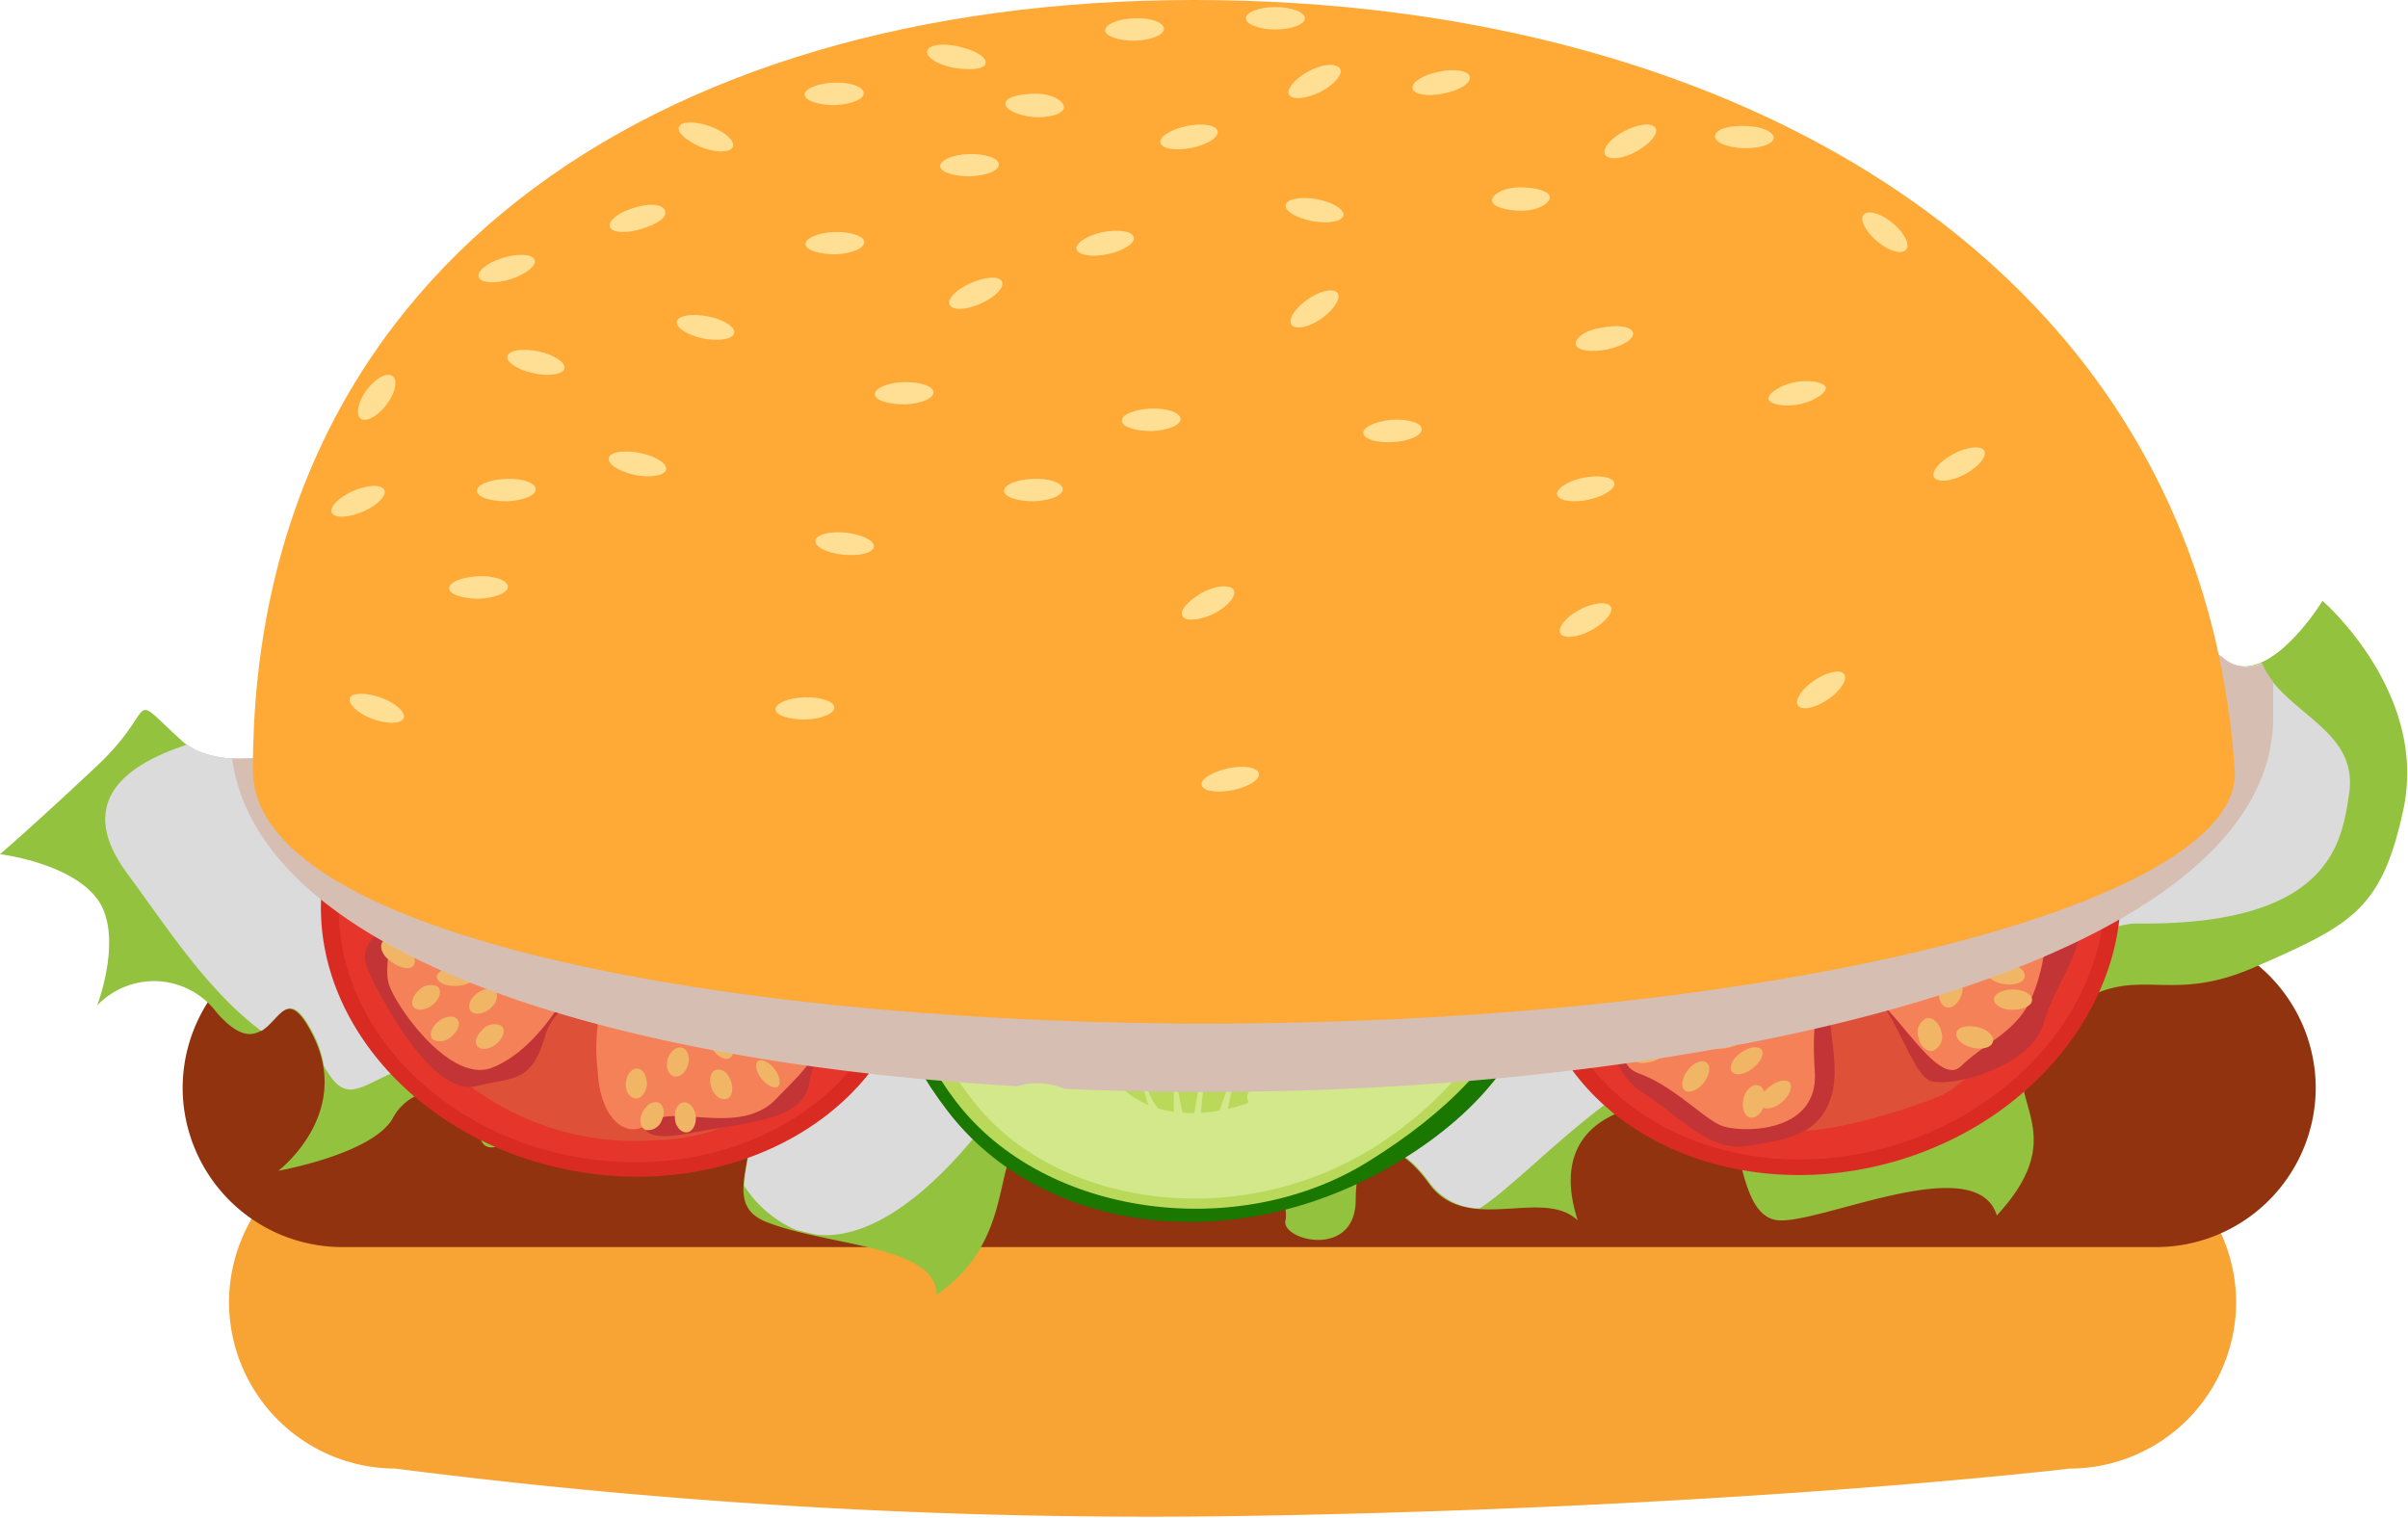<svg xmlns="http://www.w3.org/2000/svg" viewBox="0 0 102.84 64.81"><defs><style>.cls-1{isolation:isolate;}.cls-2{fill:#f7a434;}.cls-3{fill:#91330f;}.cls-4{fill:#93c23e;}.cls-5{fill:#dbdbdb;}.cls-15,.cls-5{mix-blend-mode:multiply;}.cls-6{fill:#1a7700;}.cls-7{fill:#bad95b;}.cls-8{fill:#d2e88b;}.cls-9{fill:#d92b22;}.cls-10{fill:#e6362c;}.cls-11{fill:#de5138;}.cls-12{fill:#c23435;}.cls-13{fill:#f58158;}.cls-14{fill:#f0b665;}.cls-15{fill:#d6beb3;}.cls-16{fill:#ffa936;}.cls-17{fill:#ffdf94;}</style></defs><g class="cls-1"><g id="Слой_2" data-name="Слой 2"><path class="cls-2" d="M88.39,62.72s-13.44,1.61-34,2a253.48,253.48,0,0,1-37.5-2,7.12,7.12,0,0,1-7.11-7.1h0a7.13,7.13,0,0,1,7.11-7.11H88.39a7.13,7.13,0,0,1,7.11,7.11h0A7.12,7.12,0,0,1,88.39,62.72Z"/><path class="cls-3" d="M92.1,53.26H14.6a6.82,6.82,0,0,1-6.8-6.8h0a6.83,6.83,0,0,1,6.8-6.81H92.1a6.83,6.83,0,0,1,6.8,6.81h0A6.82,6.82,0,0,1,92.1,53.26Z"/><path class="cls-4" d="M18.51,30.59s-8.28,3.29-10.73,1.06-.92-1.5-3.63,1.05S0,36.48,0,36.48s3,.36,4.15,1.91,0,4.55,0,4.55a3.35,3.35,0,0,1,5.11.31c2.54,2.9,2.46-2.35,4.12,1S11.89,50,11.89,50s4.07-.72,4.9-2.27,3.41-1.69,3.63.42,1.73-.56,4.31,1,1.94-4.23,5.61-2.8-.22,4.79,2.37,5.83S40,53.17,40,55.3c3.67-2.53,2.16-6.43,4.1-6.81S48,51.21,48,51.21s-.65-4.6,2.59-3.76,4.52,3.82,4.31,4.67,3,1.67,3-.89,1.52-2.9,3.13-.68,4.85.14,6.35,1.57c-1.72-5.38,4.53-5.31,5.83-4.86s.86,4.79,2.8,4.86,8.41-3,9.27-.21c3.88-4.2-1.08-5.31,2.37-8.26s4.49-.53,8.63-2.34,5.44-2.44,6.36-6.73c1.08-5-3.45-8.92-3.45-8.92s-2.48,4.06-4.32,2.4C91,24.53,18.51,30.59,18.51,30.59Z"/><path class="cls-5" d="M74.28,49.32c2.55,1.9,9-.08,9.42-2.49.69-3.94,4.81-7.14,7.44-7.39C99.5,39.57,100,36,100.31,34c.51-2.89-2.82-3.5-3.73-5.69a1.47,1.47,0,0,1-1.67-.25,5.65,5.65,0,0,0-2.53-.72l-.91.82c-.86.76-1.48,1.21-7.31,1.6-1.82,1.8-3.59,3.51-5.16,4.94C73.65,32.55,63.41,30,53.25,28.12c-17.89,1.06-34.74,2.47-34.74,2.47S10.63,33.72,8,31.8c-2.61.84-4.83,2.44-2.57,5.5,1.74,2.36,3.42,5,5.73,6.73.82-.48,1.16-2,2.25.18a4.42,4.42,0,0,1,.42,1.31c.76,1.35,1.19,1.15,2.42.54,4.51-2.24,6.93,1.06,9.75-.51,1.94-1.08,3.08-1.52,3.76.56a2.75,2.75,0,0,1,.61.18c2.55,1,1.45,2.91,1.41,4.35A5,5,0,0,0,34,52.53l.85.2c2.47.27,5.33-2,8.09-5.9.89-1.25,3.2-.19,5.6,1.17a1.78,1.78,0,0,1,2.07-.55A6.09,6.09,0,0,1,54.74,51a.76.76,0,0,0,.7-.39c1.29-2.44,2.25-2.28,3.22-1.43.59-.35,1.49.07,2.41,1.35a2.67,2.67,0,0,0,2.12,1.08c2.18-1.39,6.33-6.37,10.35-6.79.9-.09-.29,2.42-.29,2.42C73.8,47.45,74,48.35,74.28,49.32Z"/><path class="cls-6" d="M60,49.45c-7,4.4-15.45,3.32-19.53-2s-4.19-11.41,2.6-16.08,16-4,20.08,1.3S67.53,44.73,60,49.45Z"/><path class="cls-7" d="M58.43,49.61C52.9,53.05,44.64,52,40.85,47.07s-3.47-11.18,2.83-15.51,15.57-3.23,19.21,1.76C67.76,40,65.3,45.34,58.43,49.61Z"/><path class="cls-8" d="M62,32.91c-3.84-4.33-12-5.17-18-1s-6.69,9.81-2.33,15.24c3.57,4.45,11.61,5.64,17.63,1.44S66.63,38.15,62,32.91ZM53.57,32c2.67.43,4.06,1.59,4.67,2.68a1,1,0,0,1-.2,1.2,43.19,43.19,0,0,1-3.56,2.94c-1.84,1.26-2.73.31-3.73-1.14a33.81,33.81,0,0,1-2.08-3.34C47.8,32.56,50.41,31.47,53.57,32ZM46,35a1.24,1.24,0,0,1,1.09.29c1.36,1.22,1.86,2,3.39,3.55a1.51,1.51,0,0,1-.24,2.08c-1.9,1.12-2.56,1.66-4.29,2.5a1.19,1.19,0,0,1-1.17-.06C41.58,41.25,41.9,35.93,46,35Zm1.23,10.68a.93.93,0,0,1,.22-1.24c1.45-1.15,2.14-1.75,3.62-2.9A1.57,1.57,0,0,1,53,41.7a17.56,17.56,0,0,1,2.18,3.41.94.94,0,0,1-.3,1.2C52.87,47.7,48.94,48.42,47.26,45.65Zm13.42-4.48a4.66,4.66,0,0,1-3.24,3.54,1.25,1.25,0,0,1-1.08-.28,24.89,24.89,0,0,1-2.7-2.79,1.31,1.31,0,0,1,.33-2,29.13,29.13,0,0,1,4.09-1.87,1.25,1.25,0,0,1,1.11.12A2.92,2.92,0,0,1,60.68,41.17Z"/><path class="cls-8" d="M52.17,34.91c-.28.56-.71.91-1,.79s-.23-.68,0-1.24.71-.91,1-.79S52.45,34.35,52.17,34.91Z"/><path class="cls-8" d="M53.65,35.55c-.06.61-.34,1.06-.62,1s-.46-.59-.4-1.19.34-1.06.62-1S53.72,35,53.65,35.55Z"/><path class="cls-8" d="M55.14,35.14c0,.6-.15,1.07-.44,1s-.57-.53-.61-1.14.15-1.07.44-1S55.1,34.53,55.14,35.14Z"/><path class="cls-8" d="M56.9,35c.24.56.2,1.06-.09,1.1s-.72-.38-1-1-.2-1.06.09-1.11S56.65,34.39,56.9,35Z"/><path class="cls-8" d="M50.69,34.24c-.51.44-1.07.64-1.26.45s.08-.69.59-1.12,1.08-.64,1.27-.45S51.21,33.81,50.69,34.24Z"/><path class="cls-8" d="M51.76,31.64A10.73,10.73,0,0,1,50.3,33.9c-.55.44.54.08,1.17-1.24.91-1.93.6.5.46,1.25s.22.06.6-1.68.51-1,.68.06A18,18,0,0,1,53,35.51c.14.39.37-1.75.51-3.4.11-1.33,1,2,1.08,3,0,.18-.21-1.87-.21-2.72,0-.09.36,0,.45,0,.71.46,1.12,1.92,1.3,2.3.28.57-.26-1.12-.67-2S51.73,31.64,51.76,31.64Z"/><path class="cls-8" d="M52.56,45.18c.32-.54.78-.86,1-.73s.16.69-.16,1.23-.79.87-1,.73S52.23,45.72,52.56,45.18Z"/><path class="cls-8" d="M51.13,44.45c.11-.6.43-1,.71-1s.41.62.3,1.22-.44,1-.71,1S51,45.05,51.13,44.45Z"/><path class="cls-8" d="M49.6,44.77c0-.6.25-1.06.54-1s.52.57.51,1.17-.25,1.06-.53,1S49.6,45.38,49.6,44.77Z"/><path class="cls-8" d="M47.84,44.84c-.19-.58-.11-1.07.18-1.09s.69.43.88,1,.11,1.07-.18,1.09S48,45.42,47.84,44.84Z"/><path class="cls-8" d="M54,45.94c.55-.4,1.13-.57,1.3-.37s-.14.68-.69,1.08-1.13.57-1.3.37S53.42,46.34,54,45.94Z"/><path class="cls-8" d="M52.68,48.47a11.25,11.25,0,0,1,1.65-2.16c.59-.42-.53-.12-1.28,1.16-1.08,1.86-.55-.54-.35-1.28s-.21-.07-.74,1.63-.6,1-.68-.09a18.39,18.39,0,0,1,.47-3.2c-.11-.4-.53,1.72-.81,3.36-.23,1.31-.84-2.1-.81-3,0-.18,0,1.88,0,2.72,0,.09-.37,0-.45-.06-.68-.5-.95-2-1.1-2.37-.23-.58.17,1.14.49,2.08S52.7,48.47,52.68,48.47Z"/><path class="cls-8" d="M46.13,40c.63.31,1,.72.82.91s-.83.09-1.46-.22-1-.73-.82-.92S45.5,39.65,46.13,40Z"/><path class="cls-8" d="M47.07,38.83c.71.14,1.21.44,1.11.67s-.75.29-1.47.15S45.5,39.21,45.6,39,46.35,38.69,47.07,38.83Z"/><path class="cls-8" d="M46.75,37.53c.72.06,1.26.29,1.19.53s-.7.39-1.42.34-1.26-.29-1.19-.53S46,37.48,46.75,37.53Z"/><path class="cls-8" d="M46.74,36.06c.7-.12,1.28,0,1.3.23s-.54.54-1.24.66-1.29,0-1.3-.24S46,36.17,46.74,36.06Z"/><path class="cls-8" d="M45.16,41.09c.46.49.63,1,.39,1.11s-.81-.17-1.26-.65-.63-1-.39-1.12S44.71,40.6,45.16,41.09Z"/><path class="cls-8" d="M42.2,39.82a13.84,13.84,0,0,1,2.51,1.55c.46.52.16-.44-1.34-1.16-2.17-1,.67-.42,1.54-.2s.1-.17-1.91-.74-1.18-.58.14-.56a29.28,29.28,0,0,1,3.8.64c.48-.07-2-.58-4-.94-1.56-.29,2.54-.54,3.67-.44.21,0-2.25-.11-3.26-.23-.1,0,0-.31.1-.38.62-.52,2.39-.64,2.87-.73.7-.15-1.36,0-2.5.25S42.2,39.84,42.2,39.82Z"/><path class="cls-8" d="M57.38,40.34c-.69-.21-1.15-.55-1-.76s.79-.23,1.48,0,1.14.55,1,.77S58.07,40.55,57.38,40.34Z"/><path class="cls-8" d="M56.72,41.61c-.73,0-1.28-.23-1.24-.47s.67-.42,1.4-.39,1.28.23,1.24.47S57.45,41.63,56.72,41.61Z"/><path class="cls-8" d="M57.33,42.84c-.71.06-1.29-.08-1.29-.33s.6-.49,1.31-.56,1.3.08,1.29.32S58.05,42.77,57.33,42.84Z"/><path class="cls-8" d="M57.69,44.29c-.66.23-1.26.22-1.33,0s.4-.62,1.06-.85,1.26-.22,1.33,0S58.34,44.06,57.69,44.29Z"/><path class="cls-8" d="M58.06,39.08c-.56-.41-.84-.87-.63-1s.82,0,1.38.44.84.87.63,1S58.62,39.49,58.06,39.08Z"/><path class="cls-8" d="M61.25,39.85a15.83,15.83,0,0,1-2.81-1.11c-.58-.44-.06.45,1.57.92,2.37.67-.55.52-1.46.44s0,.18,2.05.42,1.29.38,0,.57a31,31,0,0,1-3.86,0c-.46.14,2.12.23,4.09.27,1.6,0-2.35.94-3.48,1-.21,0,2.22-.26,3.24-.3.1,0,.05.31,0,.38-.49.62-2.19,1-2.64,1.2-.65.25,1.32-.28,2.39-.66S61.25,39.83,61.25,39.85Z"/><path class="cls-9" d="M39,41.71c-1.06,5.84-7.54,9.56-14.48,8.3S12.8,43,13.85,37.16s7.54-9.55,14.48-8.3S40,35.87,39,41.71Z"/><path class="cls-10" d="M38.26,41.58c-1,5.51-7.11,9-13.65,7.83s-11-6.61-10-12.12,7.11-9,13.65-7.83S39.26,36.07,38.26,41.58Z"/><path class="cls-11" d="M25.58,30.44c1.1.09,5.77.7,7.17,2.19A21.42,21.42,0,0,1,35.87,37c1.31,2.13,1.68,2.93,1.05,4.88s-2.73,3.7-3.46,4.49a7.53,7.53,0,0,1-5.29,2.31,11.74,11.74,0,0,1-8.89-2.95c-2.24-2.25-3.82-5.29-3.14-7.24a20.26,20.26,0,0,1,3.5-5.78C20.74,31.52,24.45,30.34,25.58,30.44Z"/><path class="cls-12" d="M27.24,36.5c-2.25-.08-.76-4.63-1.63-5.31s-4.06-1.35-5.34-.05S17.58,33,17.06,34a2.56,2.56,0,0,0,1.68,3.57c2,.72,4.34,1,6.4,1.69,1.26.44,1.95,1.59,1.4,2-.34.25-1.17.21-2.65-.48-3.85-1.8-5.52-4.08-6.83-2.16s-2,1.65-1,3.53,2.74,4.64,4.32,4.23,2.31-.09,2.92-2.19,4.47-2.65,3.66-.81-1.95,4-.39,3.91-.16,1.67,2.75,1.13,5-.59,5.25-2.22,1.21-.76.41-2.62S30.16,41,29.43,40.16s.82-1.84,2.9-.85,2.92,1.54,3.78.68a2.84,2.84,0,0,0,.65-3.59c-.86-1.37-1.27-3.53-2.92-4.07s-3-1-4.18.25S28.39,36.54,27.24,36.5Z"/><path class="cls-13" d="M24.25,31.15c-1.61.46-2.91.18-4.22,1.33s-2.42,2.92-1.64,3.88,3.72,1.59,5,1.43,2.52,1.8.25,1.86-4.5-2.12-5.61-1.54-1.71,3-1.42,3.93,2.61,4.25,4.4,3.56,3.05-2.89,3.4-3.54,1.81-.93,1.32.7a7.8,7.8,0,0,0-.2,3c.09,2,1.23,3,2.24,2.18s3.82.61,5.37-1,2.06-1.87,1.25-3.51a3.16,3.16,0,0,0-2.71-2.12c-4.25-.45-2.47-3.43-.24-2.33,3.95,2,6.11-.47,5-1.63s-1.57-3-2.1-3.61-3.49-2.27-4.55.18c-2,4.54-3.26,3.06-3.82,1.53S25.36,30.84,24.25,31.15Z"/><path class="cls-14" d="M25.26,33.08c-.1.38-.4.63-.67.56s-.4-.42-.3-.8.41-.62.68-.56A.61.61,0,0,1,25.26,33.08Z"/><path class="cls-14" d="M23.53,31.73c.29.32.36.69.14.83s-.62,0-.91-.33-.36-.69-.14-.83S23.24,31.41,23.53,31.73Z"/><path class="cls-14" d="M21.21,32.31c.39.24.57.58.42.77s-.59.15-1-.09-.57-.58-.42-.77S20.83,32.07,21.21,32.31Z"/><path class="cls-14" d="M23.54,34.45c-.25.32-.63.47-.87.33s-.22-.51,0-.83.64-.46.87-.32S23.78,34.13,23.54,34.45Z"/><path class="cls-14" d="M17.41,40.45c.31.31.4.69.19.84s-.63,0-1-.3-.4-.69-.19-.84S17.1,40.13,17.41,40.45Z"/><path class="cls-14" d="M31.24,46.25c.09.35,0,.66-.27.69s-.52-.22-.61-.57,0-.66.28-.69S31.15,45.9,31.24,46.25Z"/><path class="cls-14" d="M28.27,47.83a.63.63,0,0,1-.69.43c-.23-.09-.3-.42-.15-.74s.45-.51.68-.43S28.42,47.51,28.27,47.83Z"/><path class="cls-14" d="M21.08,33.49c.33.29.44.65.25.81s-.62.05-.95-.24-.43-.66-.24-.81S20.76,33.2,21.08,33.49Z"/><path class="cls-14" d="M19.14,34.9c.08.39-.08.74-.35.77s-.57-.28-.65-.68.08-.74.36-.76S19.06,34.5,19.14,34.9Z"/><path class="cls-14" d="M20.66,35.58c.46.09.8.36.75.59s-.47.35-.93.25-.8-.36-.75-.59S20.2,35.49,20.66,35.58Z"/><path class="cls-14" d="M19.08,39.42c.44.17.71.48.61.7s-.54.26-1,.09-.71-.48-.61-.7S18.64,39.25,19.08,39.42Z"/><path class="cls-14" d="M19.42,41.24c.45-.07.88.06.95.29s-.24.49-.7.56-.88-.05-1-.29S19,41.32,19.42,41.24Z"/><path class="cls-14" d="M18.66,43.68c.27-.25.64-.34.83-.19s.12.47-.15.72a.71.71,0,0,1-.83.2C18.32,44.26,18.39,43.93,18.66,43.68Z"/><path class="cls-14" d="M20.29,42.5c.27-.26.64-.35.83-.2s.13.47-.14.73-.64.34-.83.19S20,42.75,20.29,42.5Z"/><path class="cls-14" d="M17.85,42.33a.71.71,0,0,1,.83-.2c.19.15.13.48-.14.73s-.64.34-.83.19S17.59,42.58,17.85,42.33Z"/><path class="cls-14" d="M20.58,44a.7.7,0,0,1,.82-.2c.19.15.13.47-.14.73s-.64.34-.83.19S20.31,44.28,20.58,44Z"/><path class="cls-14" d="M28.51,45.25c.09-.34.36-.56.6-.51s.37.38.28.72-.36.57-.6.51S28.42,45.59,28.51,45.25Z"/><path class="cls-14" d="M32.34,33.67c-.23.31-.23.67,0,.8a.74.74,0,0,0,.83-.34c.22-.31.22-.67,0-.79S32.57,33.36,32.34,33.67Z"/><path class="cls-14" d="M31.61,33.34c-.41.12-.66.4-.55.61s.51.29.92.17.66-.4.56-.62S32,33.22,31.61,33.34Z"/><path class="cls-14" d="M32.61,36.42c-.44-.09-.83,0-.88.24s.27.47.7.56.83,0,.88-.24S33,36.51,32.61,36.42Z"/><path class="cls-14" d="M32.09,35.19c-.42.09-.7.34-.62.56s.48.32.91.23.7-.34.62-.56S32.51,35.09,32.09,35.19Z"/><path class="cls-14" d="M33.4,38c-.39.17-.59.48-.45.69s.57.23,1,.05.59-.48.45-.69S33.79,37.82,33.4,38Z"/><path class="cls-14" d="M34.8,39.75c.45.08.84,0,.88-.26s-.29-.48-.74-.55-.84,0-.88.26S34.35,39.68,34.8,39.75Z"/><path class="cls-14" d="M28.82,47.71c0,.35.22.64.47.65s.44-.27.43-.63-.23-.64-.48-.65S28.8,47.36,28.82,47.71Z"/><path class="cls-14" d="M33.11,45.7c-.22-.31-.54-.49-.71-.4s-.14.4.08.71.54.49.71.41S33.33,46,33.11,45.7Z"/><path class="cls-14" d="M34.19,35.64c-.36.21-.53.53-.37.72s.58.18.94,0,.52-.52.36-.71S34.54,35.44,34.19,35.64Z"/><path class="cls-14" d="M35.77,37.41c-.44-.07-.84.05-.87.28s.3.47.75.54.84-.06.87-.28S36.22,37.48,35.77,37.41Z"/><path class="cls-14" d="M33,43.25c-.39-.22-.81-.25-1-.06s.06.52.44.74.81.25,1,.06S33.38,43.47,33,43.25Z"/><path class="cls-14" d="M34.17,44.51c-.38-.22-.81-.25-1-.06s.05.52.44.74.81.25,1,.06S34.56,44.73,34.17,44.51Z"/><path class="cls-14" d="M31.23,44.48c-.16-.34-.48-.55-.71-.48s-.28.4-.12.73.48.55.71.48S31.39,44.81,31.23,44.48Z"/><path class="cls-14" d="M27.63,46.33c0-.35-.14-.66-.39-.69s-.47.23-.51.58.14.66.39.69S27.59,46.68,27.63,46.33Z"/><path class="cls-9" d="M65.78,43c-1.76-5.67,2.28-12,9-14s13.62.81,15.38,6.48-2.28,12-9,14.05S67.54,48.65,65.78,43Z"/><path class="cls-10" d="M66.48,42.77C64.82,37.42,68.62,31.49,75,29.52s12.84.76,14.5,6.11S87.33,46.91,81,48.88,68.14,48.11,66.48,42.77Z"/><path class="cls-11" d="M82.87,46.8c-1,.42-5.45,2-7.38,1.36a21.75,21.75,0,0,1-4.76-2.41c-2.15-1.28-2.85-1.81-3.19-3.84s.71-4.54,1-5.58a7.46,7.46,0,0,1,3.63-4.49,11.72,11.72,0,0,1,9.24-1.49c3,1,5.83,2.93,6.13,5a20.34,20.34,0,0,1-.44,6.74C86.67,43.6,83.92,46.36,82.87,46.8Z"/><path class="cls-12" d="M78.6,42.18c2-1,2.82,3.76,3.9,4s4.23-.69,4.76-2.43,1.53-2.89,1.55-4a2.56,2.56,0,0,0-3.14-2.38c-2.15.3-4.3,1.14-6.46,1.45-1.32.2-2.46-.51-2.16-1.12.19-.38.94-.73,2.58-.8,4.24-.18,6.77,1.08,7.05-1.23s1-2.41-.72-3.61-4.57-2.85-5.78-1.76-2,1.15-1.58,3.29S75.85,38,75.73,36s-.14-4.49-1.47-3.64-.62-1.56-3,.26-4.14,2.83-3.63,4.4-.72,1.23.85,2.51,5.41,0,6.45.43.12,2-2.18,2.09-3.31,0-3.67,1.14a2.83,2.83,0,0,0,1.08,3.48c1.39.83,2.76,2.55,4.47,2.27s3.09-.46,3.59-2.15S77.56,42.68,78.6,42.18Z"/><path class="cls-13" d="M83.73,45.55c1.21-1.15,2.49-1.5,3.12-3.14s.8-3.69-.33-4.19-4,.31-5.13,1.06-3.07-.43-1.09-1.53,5-.2,5.69-1.23.15-3.4-.56-4.14-4.27-2.56-5.54-1.12-1.37,4-1.39,4.7S77.33,37.62,77,36a7.55,7.55,0,0,0-1.19-2.71c-1-1.7-2.45-2.06-3-.91s-3.67,1.23-4.3,3.37-1,2.62.51,3.69a3.17,3.17,0,0,0,3.39.63c4-1.56,3.77,1.9,1.28,2-4.4.09-5.2,3.24-3.71,3.77s2.76,1.92,3.53,2.23,4.13.4,4-2.26c-.35-4.93,1.47-4.22,2.68-3.12S82.88,46.34,83.73,45.55Z"/><path class="cls-14" d="M81.93,44.3a.66.66,0,0,1,.34-.81c.27-.06.56.2.64.58a.64.64,0,0,1-.35.8C82.3,44.94,82,44.68,81.93,44.3Z"/><path class="cls-14" d="M84.09,44.7c-.41-.14-.63-.44-.51-.66s.56-.28,1-.14.63.45.5.67S84.49,44.85,84.09,44.7Z"/><path class="cls-14" d="M85.88,43.12c-.45,0-.77-.26-.72-.49s.45-.4.9-.37.77.25.72.49S86.33,43.15,85.88,43.12Z"/><path class="cls-14" d="M82.83,42.29c.07-.39.35-.7.62-.69s.43.35.36.74-.35.71-.62.69S82.76,42.69,82.83,42.29Z"/><path class="cls-14" d="M85.49,34.14c-.42-.13-.67-.42-.55-.65s.56-.31,1-.18.67.43.55.66S85.92,34.28,85.49,34.14Z"/><path class="cls-14" d="M70.55,35.38c-.24-.26-.28-.6-.08-.74a.67.67,0,0,1,.8.23c.24.27.27.6.07.74A.65.65,0,0,1,70.55,35.38Z"/><path class="cls-14" d="M72.45,32.61c0-.35.17-.67.41-.7s.47.23.48.59-.16.66-.41.69S72.47,33,72.45,32.61Z"/><path class="cls-14" d="M85.45,42c-.42-.1-.69-.37-.59-.6s.52-.33,1-.23.69.38.59.61S85.88,42.12,85.45,42Z"/><path class="cls-14" d="M86.52,39.87c-.25-.32-.27-.7,0-.85a.74.74,0,0,1,.89.3c.25.31.27.69,0,.84A.75.75,0,0,1,86.52,39.87Z"/><path class="cls-14" d="M84.86,40c-.45.13-.87,0-.94-.18s.26-.52.71-.65.87-.05.94.18S85.32,39.83,84.86,40Z"/><path class="cls-14" d="M84.49,35.82c-.46.06-.85-.09-.86-.33S84,35,84.45,35s.86.1.87.34S85,35.77,84.49,35.82Z"/><path class="cls-14" d="M83.35,34.37c-.37.27-.81.36-1,.18s0-.55.36-.82.81-.36,1-.18S83.72,34.09,83.35,34.37Z"/><path class="cls-14" d="M82.9,31.85c-.12.35-.41.6-.65.56s-.33-.36-.21-.71.41-.6.65-.56S83,31.5,82.9,31.85Z"/><path class="cls-14" d="M82,33.66c-.12.35-.41.59-.64.55s-.33-.36-.21-.71.41-.6.65-.55S82.12,33.31,82,33.66Z"/><path class="cls-14" d="M84.23,32.68c-.12.35-.41.6-.64.56s-.33-.36-.21-.71.41-.6.64-.56S84.35,32.33,84.23,32.68Z"/><path class="cls-14" d="M81,32.43c-.12.35-.41.6-.64.55s-.33-.36-.21-.71.41-.59.65-.55S81.16,32.08,81,32.43Z"/><path class="cls-14" d="M73.43,35c.08.34-.05.66-.3.72s-.5-.16-.58-.51.06-.66.3-.72S73.36,34.66,73.43,35Z"/><path class="cls-14" d="M75.38,47.05c.06-.38-.1-.7-.36-.71s-.53.3-.58.68.1.7.36.71S75.33,47.43,75.38,47.05Z"/><path class="cls-14" d="M76.18,47c.3-.3.4-.66.21-.8s-.59,0-.9.28-.4.66-.21.8S75.87,47.31,76.18,47Z"/><path class="cls-14" d="M73.88,44.73c.42-.12.72-.39.66-.61s-.45-.3-.88-.17-.73.39-.67.61S73.45,44.85,73.88,44.73Z"/><path class="cls-14" d="M74.9,45.59c.34-.28.47-.63.3-.79s-.58-.06-.92.21-.46.63-.29.79S74.57,45.87,74.9,45.59Z"/><path class="cls-14" d="M72.44,43.7c.26-.33.3-.7.08-.82s-.6.06-.87.39-.3.71-.08.83S72.18,44,72.44,43.7Z"/><path class="cls-14" d="M70.39,42.79c-.43.14-.73.43-.66.64s.48.29.91.15.73-.42.66-.64S70.82,42.65,70.39,42.79Z"/><path class="cls-14" d="M72,33a.61.61,0,0,0-.72-.36c-.22.11-.26.45-.09.75s.5.47.72.36S72.2,33.27,72,33Z"/><path class="cls-14" d="M69.14,36.73c.34.18.71.19.82,0s-.06-.42-.4-.59-.7-.19-.82,0S68.8,36.56,69.14,36.73Z"/><path class="cls-14" d="M72.83,46.15c.23-.35.22-.7,0-.8s-.6.1-.82.45-.22.71,0,.8S72.61,46.5,72.83,46.15Z"/><path class="cls-14" d="M70.61,45.32c.43-.15.72-.44.64-.65s-.48-.28-.91-.14-.72.44-.64.66S70.18,45.46,70.61,45.32Z"/><path class="cls-14" d="M70.38,38.86c.44,0,.83-.16.87-.39S71,38,70.52,38s-.84.16-.88.39S69.93,38.84,70.38,38.86Z"/><ellipse class="cls-14" cx="68.82" cy="37.86" rx="0.81" ry="0.42" transform="translate(-0.22 0.39) rotate(-0.33)"/><path class="cls-14" d="M71.38,37a.69.69,0,0,0,.84.09c.17-.16.07-.48-.23-.7a.69.69,0,0,0-.84-.09C71,36.42,71.08,36.73,71.38,37Z"/><path class="cls-14" d="M73.72,33.65a.59.59,0,0,0,.66.43.56.56,0,0,0,.18-.75c-.13-.33-.42-.52-.66-.43S73.59,33.32,73.72,33.65Z"/><path class="cls-15" d="M97.08,30.65c0-.52,0-1,0-1.54A.24.24,0,0,1,97,29a3,3,0,0,1-.39-.67,1.47,1.47,0,0,1-1.67-.25,3.22,3.22,0,0,0-1.27-.49A5.15,5.15,0,0,1,93.05,29c-.91.75-1.55,1.2-7.67,1.6-1.91,1.8-3.78,3.51-5.42,4.94-5.62-2.15-16.37-4.68-27-6.59C34.14,30,16.45,31.39,16.45,31.39l-.34,0a18.72,18.72,0,0,1-6.2,1c1.18,8.45,16.24,13,33.54,14a2.85,2.85,0,0,1,2,.11C69.58,47.59,97.08,42,97.08,30.65Z"/><path class="cls-16" d="M95.44,32.89c.38,5.78-20.19,11-45.2,10.82-20.17-.18-39.44-3.9-39.44-10.82C10.8,11.81,27.64,0,51,0S94,11.5,95.44,32.89Z"/><path class="cls-17" d="M21.65,21.41c-.7,0-1.27-.17-1.28-.44s.54-.49,1.24-.52,1.26.17,1.27.44S22.34,21.38,21.65,21.41Z"/><path class="cls-17" d="M22.74,15.93c-.67-.15-1.15-.48-1.07-.73s.68-.34,1.35-.19,1.16.49,1.08.74S23.41,16.09,22.74,15.93Z"/><path class="cls-17" d="M36,23.69c-.69-.07-1.21-.34-1.18-.6s.63-.42,1.32-.34,1.21.34,1.18.6S36.73,23.76,36,23.69Z"/><path class="cls-17" d="M44.16,21.41c-.7,0-1.27-.17-1.28-.44s.54-.49,1.24-.52,1.26.17,1.27.44S44.85,21.38,44.16,21.41Z"/><path class="cls-17" d="M20.45,25.57c-.69,0-1.26-.18-1.27-.44s.54-.49,1.23-.52,1.27.17,1.28.44S21.15,25.54,20.45,25.57Z"/><path class="cls-17" d="M34.39,30.73c-.69,0-1.26-.17-1.27-.43s.54-.5,1.23-.52,1.27.17,1.28.43S35.09,30.71,34.39,30.73Z"/><path class="cls-17" d="M51.88,26.19c-.6.3-1.21.37-1.37.14s.21-.66.8-1,1.21-.37,1.37-.15S52.47,25.88,51.88,26.19Z"/><path class="cls-17" d="M15.86,30.69c-.63-.25-1-.64-.92-.88s.74-.24,1.37,0,1.05.64.92.88S16.49,30.93,15.86,30.69Z"/><path class="cls-17" d="M15.55,21.83c-.62.28-1.23.32-1.37.09s.24-.65.85-.93,1.22-.32,1.37-.09S16.16,21.55,15.55,21.83Z"/><path class="cls-17" d="M21.82,11.92c-.65.21-1.26.18-1.37-.07s.33-.62,1-.83,1.27-.17,1.38.07S22.47,11.71,21.82,11.92Z"/><path class="cls-17" d="M30,14.45c-.67-.15-1.16-.47-1.09-.73s.68-.34,1.36-.2,1.16.47,1.08.72S30.71,14.59,30,14.45Z"/><path class="cls-17" d="M27.09,20.28c-.67-.15-1.16-.47-1.09-.73s.68-.34,1.36-.2,1.16.47,1.08.72S27.77,20.42,27.09,20.28Z"/><path class="cls-17" d="M49.18,18.41c-.69,0-1.26-.17-1.27-.44s.54-.49,1.23-.52,1.27.17,1.28.44S49.88,18.38,49.18,18.41Z"/><path class="cls-17" d="M38.64,17.27c-.7,0-1.27-.17-1.28-.43s.54-.5,1.23-.52,1.27.17,1.28.43S39.33,17.25,38.64,17.27Z"/><path class="cls-17" d="M83.38,19.41c.58-.32,1.19-.4,1.35-.18s-.18.67-.77,1-1.19.39-1.35.17S82.79,19.73,83.38,19.41Z"/><path class="cls-17" d="M59.42,17.93c.7-.05,1.28.12,1.3.39s-.51.51-1.2.56-1.28-.12-1.3-.38S58.73,18,59.42,17.93Z"/><path class="cls-17" d="M55.78,12.83c.53-.39,1.12-.54,1.32-.34s-.08.68-.6,1.07-1.12.54-1.32.34S55.25,13.22,55.78,12.83Z"/><path class="cls-17" d="M76.61,16.33c.68-.14,1.28,0,1.36.2s-.42.58-1.09.73-1.28,0-1.35-.2S75.94,16.48,76.61,16.33Z"/><path class="cls-17" d="M15.61,16.72c.36-.51.86-.82,1.12-.68s.19.66-.17,1.17-.86.82-1.12.69S15.26,17.24,15.61,16.72Z"/><path class="cls-17" d="M68.38,14c.68-.15,1.28-.06,1.36.2s-.42.58-1.09.72-1.28.06-1.35-.2S67.71,14.09,68.38,14Z"/><path class="cls-17" d="M77.42,29.1c.54-.38,1.13-.53,1.32-.33s-.08.68-.61,1.06-1.12.53-1.32.33S76.89,29.48,77.42,29.1Z"/><path class="cls-17" d="M67.42,26.06c.59-.32,1.2-.39,1.36-.17s-.18.66-.77,1-1.2.4-1.36.18S66.83,26.38,67.42,26.06Z"/><path class="cls-17" d="M52.4,32.82c.68-.15,1.28-.06,1.36.2s-.42.58-1.09.72-1.28.06-1.35-.2S51.73,33,52.4,32.82Z"/><path class="cls-17" d="M67.58,20.41c.68-.14,1.28-.05,1.36.2s-.42.58-1.09.73-1.28.05-1.35-.2S66.91,20.56,67.58,20.41Z"/><path class="cls-17" d="M27.42,9.77c-.65.21-1.27.18-1.37-.07s.33-.61,1-.82S28.3,8.7,28.4,9,28.07,9.56,27.42,9.77Z"/><path class="cls-17" d="M44.12,5c-.69-.07-1.22-.34-1.18-.6S43.57,4,44.26,4s1.21.34,1.18.6S44.81,5.05,44.12,5Z"/><path class="cls-17" d="M41.94,12.94c-.61.29-1.22.34-1.37.1s.23-.65.84-.93,1.22-.34,1.37-.11S42.55,12.66,41.94,12.94Z"/><path class="cls-17" d="M48.48,1.74c-.7,0-1.27-.18-1.28-.44s.54-.49,1.23-.52,1.27.17,1.28.44S49.17,1.71,48.48,1.74Z"/><path class="cls-17" d="M35.68,10.86c-.69,0-1.27-.17-1.28-.43s.54-.5,1.24-.52,1.26.17,1.27.43S36.37,10.84,35.68,10.86Z"/><path class="cls-17" d="M56.42,3.91c-.6.31-1.21.37-1.36.15s.2-.66.8-1,1.2-.37,1.36-.14S57,3.61,56.42,3.91Z"/><path class="cls-17" d="M54.47,1.26c-.7,0-1.26-.22-1.26-.48S53.78.3,54.47.3s1.26.22,1.26.48S55.16,1.26,54.47,1.26Z"/><path class="cls-17" d="M29.94,6.29C29.3,6,28.89,5.65,29,5.41s.74-.24,1.37,0,1.05.64.92.88S30.57,6.53,29.94,6.29Z"/><path class="cls-17" d="M65,9c-.69,0-1.27-.17-1.28-.43S64.22,8,64.92,8s1.26.17,1.27.43S65.65,9,65,9Z"/><path class="cls-17" d="M41.42,7.53c-.69,0-1.26-.17-1.27-.43s.54-.5,1.23-.52,1.27.17,1.28.44S42.12,7.51,41.42,7.53Z"/><path class="cls-17" d="M35.65,4.49c-.69,0-1.26-.18-1.28-.44s.54-.49,1.24-.52,1.26.17,1.28.44S36.34,4.46,35.65,4.49Z"/><path class="cls-17" d="M40.69,2.89c-.68-.14-1.16-.46-1.09-.72S40.28,1.82,41,2s1.16.46,1.09.72S41.36,3,40.69,2.89Z"/><path class="cls-17" d="M47.06,9.92c.68-.14,1.28-.05,1.36.2s-.41.58-1.09.73-1.28.05-1.35-.2S46.39,10.07,47.06,9.92Z"/><path class="cls-17" d="M56.26,8.51c.67.13,1.17.44,1.11.7s-.67.36-1.35.23-1.18-.45-1.11-.7S55.58,8.38,56.26,8.51Z"/><path class="cls-17" d="M50.65,5.39c.67-.15,1.28-.06,1.35.2s-.41.58-1.08.72-1.28.06-1.36-.2S50,5.53,50.65,5.39Z"/><path class="cls-17" d="M80.89,9.58c.49.43.71.92.49,1.11s-.79,0-1.28-.44-.7-.93-.48-1.11S80.41,9.15,80.89,9.58Z"/><path class="cls-17" d="M69.33,5.62c.58-.32,1.19-.4,1.36-.17s-.19.66-.77,1-1.2.4-1.36.17S68.74,5.94,69.33,5.62Z"/><path class="cls-17" d="M74.51,5.38c.7,0,1.25.25,1.24.51s-.58.46-1.28.44-1.24-.25-1.23-.52S73.82,5.35,74.51,5.38Z"/><path class="cls-17" d="M61.42,3.07c.67-.15,1.28-.06,1.35.2s-.41.58-1.09.72-1.28.06-1.35-.2S60.74,3.21,61.42,3.07Z"/></g></g></svg>